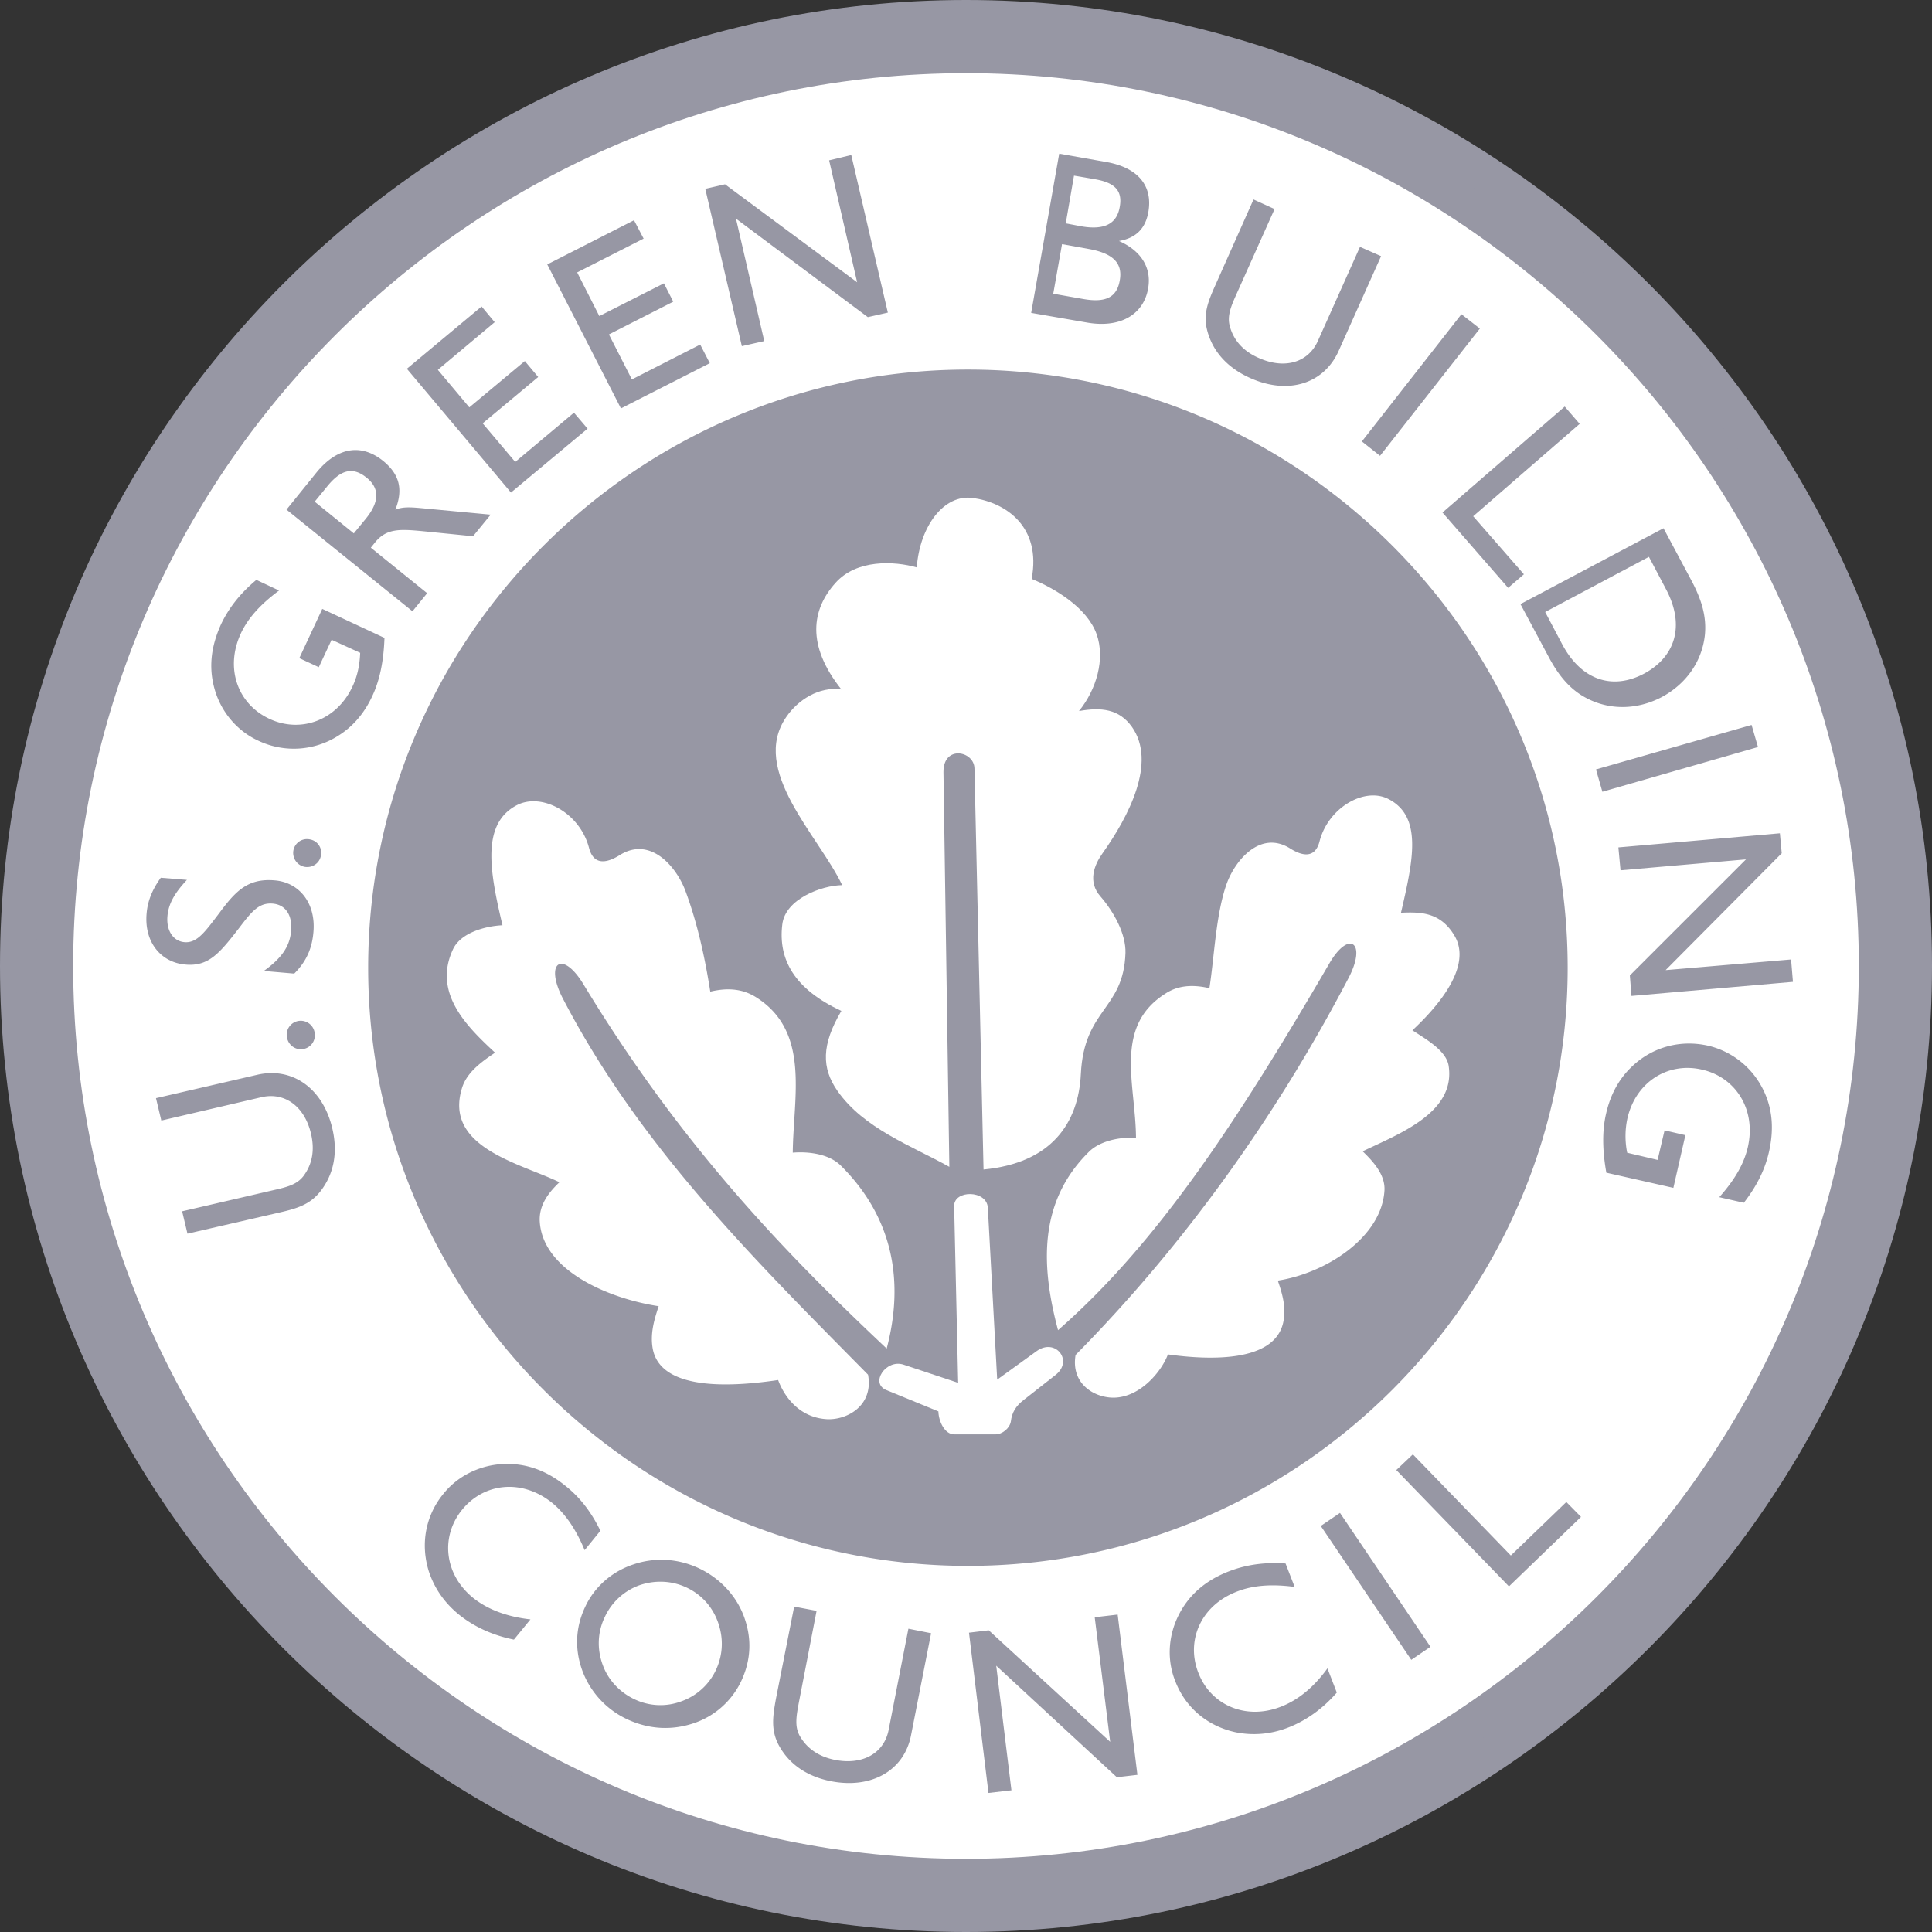 <svg xmlns="http://www.w3.org/2000/svg" viewBox="0 0 402 402"><rect x="0" y="0" width="402" height="402" fill="#333333" stroke="none"/><g fill="none" fill-rule="nonzero"><path fill="#9797A4" d="M201.001 0C311.711 0 402 90.29 402 201s-90.289 201-200.999 201S0 311.71 0 201 90.291 0 201.001 0Z"/><path fill="#9797A4" d="M201.002 7.614C307.49 7.614 394.386 94.51 394.386 201c0 106.49-86.897 193.386-193.384 193.386C94.512 394.386 7.614 307.49 7.614 201 7.614 94.51 94.515 7.614 201.002 7.614Z"/><path fill="#FFF" d="M201.001 15.227c102.293 0 185.772 83.477 185.772 185.773 0 102.296-83.476 185.773-185.772 185.773-102.295 0-185.774-83.477-185.774-185.773 0-102.294 83.481-185.773 185.774-185.773Z"/><path fill="#9797A4" d="m313.976 330.087 14.994-14.46-3.054-3.1-11.551 11.134-20.38-21.05-3.448 3.267 23.439 24.21Zm-20.326 15.285 3.997-2.714-18.828-27.863-3.997 2.717 18.828 27.86Zm-17.441 1.774c-2.884 3.987-6.16 6.644-9.827 8.032-7.275 2.77-14.495-.445-17.048-7.148-2.612-6.703.554-14.016 8.106-16.89 3.443-1.333 7.332-1.553 11.943-.945l-1.891-4.875c-3.386-.219-7.387-.052-11.718 1.61-5.053 1.936-8.608 5.091-10.718 9.525-1.999 4.21-2.223 9.03-.554 13.24 2.11 5.59 6.72 9.47 12.604 10.746 3.555.716 7.22.44 10.832-.941 3.773-1.44 7.275-3.934 10.217-7.313l-1.946-5.04Zm-70.532 25.922 4.776-.552-3.166-25.927 25.105 23.21 4.274-.498-4.11-33.346-4.774.557 3.22 25.922-25.27-23.21-4.109.498 4.054 33.346Zm-40.43-38.773-3.778 19.107c-.668 3.657-1.11 6.536.556 9.694 2.11 3.933 5.83 6.536 10.885 7.532 8.553 1.664 15.274-2.33 16.66-9.582l4.167-21.212-4.72-.94-4.11 21.047c-.942 4.82-5.33 7.367-11.106 6.26-3.443-.67-5.886-2.386-7.387-4.986-1.11-1.998-.722-4.156-.168-7.09l3.665-18.946-4.665-.884Zm-43.488.055c-2.054 4.322-2.223 8.972-.5 13.516a18.125 18.125 0 0 0 9.331 9.913c4.444 2.05 9.164 2.328 13.774.776a16.863 16.863 0 0 0 9.887-8.806c2.054-4.431 2.22-8.918.502-13.516-1.667-4.374-5.055-7.92-9.443-9.97-4.334-1.993-9.109-2.27-13.607-.717-4.446 1.491-8.053 4.706-9.944 8.804Zm-11.384 2.605c-4.888-.553-8.887-2.05-11.94-4.486-5.998-4.875-6.831-12.74-2.278-18.336 4.553-5.595 12.441-6.479 18.716-1.44 2.832 2.328 5 5.596 6.776 9.858l3.278-4.043c-1.5-3.046-3.61-6.42-7.22-9.301-4.219-3.434-8.72-4.932-13.662-4.544-4.61.388-8.941 2.605-11.773 6.149-3.777 4.598-4.832 10.577-2.999 16.285 1.165 3.433 3.221 6.424 6.22 8.86 3.166 2.55 7.055 4.322 11.441 5.208l3.44-4.21Zm237.812-89.79 2.5-10.966-4.333-1-1.445 6.148-6.332-1.493a17.402 17.402 0 0 1 .058-7.2c1.774-7.59 8.495-11.747 15.55-10.083 6.998 1.605 11.272 8.308 9.495 16.121-.83 3.598-2.834 6.92-5.942 10.413l5.109 1.164c2.665-3.433 4.386-6.867 5.217-10.522 1.22-5.32.666-10.03-1.886-14.292a17.124 17.124 0 0 0-10.723-7.865c-5.83-1.329-11.718.276-15.992 4.431-2.612 2.493-4.386 5.76-5.276 9.694-.831 3.546-.779 7.644.052 12.294l13.948 3.155Zm-11.441-70.841.446 4.764 26.104-2.271-24.162 24.15.334 4.262 33.6-2.933-.389-4.653-26.101 2.214 24.158-24.314-.385-4.155-33.605 2.936Zm-4.663-16.228 1.332 4.65 32.378-9.306-1.332-4.595-32.378 9.25Zm19.881-39.274-5.83-10.91-29.766 15.785 5.83 10.91c2.11 3.989 4.499 6.868 7.886 8.642 4.828 2.548 10.551 2.493 15.716-.222 5.109-2.769 8.33-7.422 8.941-12.85.39-3.878-.666-7.366-2.777-11.355Zm-51.817-14.18 13.662 15.676 3.278-2.824-10.551-12.075 22.157-19.221-3.111-3.6-25.435 22.044Zm-16.77-14.787 3.776 2.99 20.768-26.476-3.832-2.99-20.713 26.476Zm-22.549-50.35-7.941 17.835c-1.502 3.376-2.612 6.038-1.669 9.527 1.168 4.322 4.221 7.698 8.942 9.803 7.94 3.546 15.326 1.165 18.38-5.65l8.829-19.719-4.386-1.938-8.777 19.607c-1.999 4.431-6.831 5.926-12.215 3.545-3.223-1.383-5.222-3.6-6.055-6.481-.666-2.215.165-4.208 1.385-6.923l7.886-17.613-4.379-1.994Zm-46.266 23.597 11.498 1.993c7.05 1.274 11.883-1.662 12.829-7.034.778-4.265-1.385-7.865-6.055-9.915 3.5-.61 5.498-2.548 6.112-6.039.943-5.427-2.11-9.25-8.83-10.413l-9.72-1.717-5.834 33.125Zm-60.2 6.922 4.664-1.052-5.887-25.479 27.438 20.495 4.164-.943-7.61-32.79-4.608 1.108 5.83 25.37-27.492-20.386-4.11.943 7.61 32.734ZM129.2 84.985l18.494-9.415-1.998-3.877-14.218 7.256-4.776-9.36 13.385-6.816-1.943-3.821-13.44 6.815-4.61-9.085 13.828-7.034-2-3.822-18.05 9.194L129.2 84.985Zm-22.88 17.504 15.94-13.294-2.833-3.324-12.22 10.249-6.775-8.032 11.553-9.64-2.779-3.321-11.55 9.637-6.552-7.81 11.828-9.916-2.722-3.267-15.55 12.963 21.66 25.755Zm-20.493 24.703 3.054-3.765-11.72-9.47.887-1.107c2.39-2.936 5.167-2.77 9.887-2.329l10.496 1.053 3.665-4.486-14.717-1.384c-1.943-.167-3.555-.276-5.107.333 1.664-4.264.83-7.367-2.555-10.136-4.555-3.656-9.552-2.88-13.884 2.438l-6.22 7.698 26.214 21.155Zm-18.773-.498-4.776 10.25 4.054 1.883L69 133.12l5.943 2.715c-.11 2.712-.611 4.929-1.61 7.034-3.277 7.034-10.774 9.749-17.271 6.703-6.554-3.046-9.33-10.468-5.943-17.78 1.557-3.322 4.222-6.149 7.944-8.918l-4.72-2.215c-3.334 2.77-5.721 5.815-7.33 9.194-2.278 4.986-2.667 9.637-1.11 14.345 1.499 4.431 4.72 8.031 8.829 9.915a17.204 17.204 0 0 0 16.605-.998c3.054-1.883 5.499-4.707 7.165-8.365 1.555-3.324 2.333-7.313 2.498-12.02l-12.945-6.037Zm-3.665 53.673c1.554.276 3.108-.72 3.385-2.327a2.82 2.82 0 0 0-.418-2.172 2.835 2.835 0 0 0-1.86-1.207 2.882 2.882 0 0 0-2.203.41 2.867 2.867 0 0 0-1.24 1.862 2.952 2.952 0 0 0 2.336 3.434Zm-2.166 22.212c2.5-2.493 3.72-5.208 4-8.699.498-5.981-2.945-10.246-8-10.69-5.608-.497-8.162 2.16-11.608 6.814-2.943 3.876-4.608 6.26-7.217 6.038-2.278-.166-3.832-2.326-3.555-5.427.222-2.66 1.611-4.929 4.054-7.531l-5.442-.443c-1.721 2.381-2.72 4.762-2.943 7.367-.557 5.984 2.943 10.249 8.053 10.692 4.832.443 7.108-2.327 11.22-7.644 2.609-3.434 4.108-5.262 6.942-5.041 2.667.222 4.166 2.381 3.832 5.76-.28 3.27-2.11 5.706-5.666 8.256l6.33.548Zm1.554 15.732a2.89 2.89 0 0 0 2.017-.979c.513-.584.767-1.35.705-2.123a2.915 2.915 0 0 0-1.603-2.503 2.93 2.93 0 0 0-2.971.198 2.913 2.913 0 0 0-1.256 2.693c.165 1.602 1.5 2.822 3.108 2.714Zm-23.77 38.383 19.05-4.379c3.61-.829 6.387-1.605 8.61-4.427 2.774-3.545 3.665-7.977 2.497-13.016-1.943-8.42-8.33-12.908-15.605-11.246L32.456 228.5l1.11 4.656 20.937-4.88c4.775-1.052 8.887 1.941 10.219 7.649.778 3.377.277 6.256-1.554 8.749-1.39 1.828-3.443 2.328-6.387 2.993l-18.884 4.374 1.11 4.653ZM201.4 76.899c68.758 0 124.792 55.887 124.792 124.46 0 68.574-56.037 124.461-124.792 124.461S76.607 269.933 76.607 201.36c0-68.572 56.04-124.461 124.794-124.461Z"/><path fill="#FFF" d="M125.817 336.512a12.696 12.696 0 0 1 7.196-6.653c3.21-1.11 6.7-1.001 9.798.441 3.1 1.443 5.426 3.997 6.59 7.266 1.162 3.274 1.05 6.658-.388 9.82a12.591 12.591 0 0 1-7.196 6.6 12.448 12.448 0 0 1-9.853-.441c-3.046-1.443-5.481-4.05-6.588-7.211-1.166-3.217-1.054-6.715.44-9.822ZM342.102 140.16c-6.475 3.438-13.008 1.497-17.047-6.102l-3.544-6.713 21.588-11.481 3.544 6.712c4.041 7.6 1.94 14.09-4.54 17.584ZM220.981 50.8l5.535 1c4.984.886 7.14 2.885 6.476 6.545-.607 3.605-3.044 4.66-7.528 3.882l-6.311-1.109 1.828-10.318Zm.773-4.325 1.716-9.93 4.536.778c3.932.72 5.593 2.33 4.984 5.713-.607 3.606-3.268 4.881-8.028 4.05l-3.208-.611Zm-148.14 64.509-8.137-6.6 2.547-3.108c2.822-3.493 5.314-4.27 8.248-1.886 2.768 2.218 2.659 5.048-.111 8.487l-2.547 3.107Zm146.536 165.79c20.648-18.08 37.2-43.265 56.465-76.322 4.096-7.046 7.804-4.328 4.039 2.938-15.5 29.676-34.932 56.356-56.853 78.542-1.052 6.217 4.208 9.042 8.196 8.878 5.424-.224 9.743-5.547 11.017-8.99 8.303 1.166 22.028 1.777 23.967-6.54.721-3.108-.164-6.105-1.104-8.819 9.853-1.5 21.645-8.93 22.2-18.804.164-3.331-2.492-6.105-4.541-8.1 7.749-3.716 19.431-8.096 17.88-17.86-.552-3.163-4.76-5.488-7.528-7.32 5.424-5.05 12.509-13.37 8.749-19.69-2.937-4.937-7.085-4.937-11.129-4.77 2.544-10.926 4.541-20.023-2.656-23.683-4.928-2.497-12.456 1.774-14.284 8.818-1 3.939-4.04 2.828-6.2 1.442-6.144-3.772-11.351 2.497-13.12 7.378-2.272 6.379-2.548 15.032-3.6 21.743-3.596-.83-6.588-.554-9.132 1.11-10.904 6.878-6.2 18.91-6.145 30.06-3.155-.276-7.473.554-9.8 2.886-10.574 10.423-9.967 23.845-6.42 37.103Zm-35.653 3.828c-21.035-19.8-42.628-42.042-63.11-75.822-4.428-7.268-8.193-4.492-4.207 3.103 16.11 31.006 40.58 54.968 63.44 78.158 1.164 6.429-4.317 9.426-8.47 9.261-5.702-.276-8.912-4.55-10.24-8.152-8.637 1.278-23.97 2.549-26.02-6.157-.718-3.274.222-6.377 1.162-9.207-10.297-1.555-24.191-7.378-24.746-17.691-.166-3.439 1.94-6.047 4.098-8.1-8.082-3.94-24.136-7.211-20.262-19.635.997-3.219 3.986-5.382 6.866-7.323-5.647-5.27-13.065-12.311-8.746-21.52 1.606-3.439 6.7-4.827 10.295-4.994-2.71-11.37-4.426-21.189 3.044-25.016 5.148-2.606 13.011 1.555 14.948 8.875 1.052 4.107 4.208 2.94 6.476 1.498 6.42-3.94 11.847 2.609 13.675 7.711 2.434 6.6 3.986 13.7 5.093 20.746 3.707-.89 6.808-.558 9.521 1.161 11.35 7.159 7.75 20.693 7.642 32.34 3.32-.277 7.528.276 9.962 2.66 11.02 10.927 13.232 24.292 9.58 38.104Z"/><path fill="#FFF" d="m199.369 287.733-.835-36.78c-.055-3.388 6.783-3.388 7.008.335l1.948 35.776 8.23-5.945c3.894-2.777 7.674 2 3.949 4.947l-6.73 5.278c-1.559 1.22-2.391 2.554-2.611 4.44-.225 1.39-1.781 2.67-3.175 2.67h-8.619c-1.946 0-3.225-2.67-3.28-4.78l-10.844-4.441c-3.448-1.445-.055-6.504 3.614-5.279l11.345 3.779Zm-1.834-44.945c-8.01-4.445-17.852-8.002-23.303-15.833-3.282-4.722-3.335-9.559.834-16.612-9.842-4.557-13.18-10.779-12.288-18.001.612-5.279 8.174-8.111 12.456-8.166-4.837-10.223-19.296-23.891-11.622-35.002 2.39-3.5 6.785-6.39 11.457-5.723-7.342-9.222-6.173-16.666-1.222-22.167 4.394-4.944 12.234-4.555 16.905-3.222.667-8.722 5.726-15.279 11.68-14.445 6.835.946 14.289 5.945 12.23 16.836 4.84 2.001 11.514 5.945 13.516 11.5 1.836 5.166-.053 11.555-3.673 16 4.617-.833 8.342-.444 11.01 3.28 5.229 7.389-.667 18.665-6.116 26.334-1.67 2.333-3.17 5.89-.39 9 2.838 3.279 5.284 7.834 5.172 11.722-.39 11.892-8.619 11.502-9.286 25.224-.502 10.165-6.116 18.498-20.245 19.831l-1.889-83.446c-.052-3.667-6.505-4.944-6.45.778l1.224 82.112Z"/></g></svg>